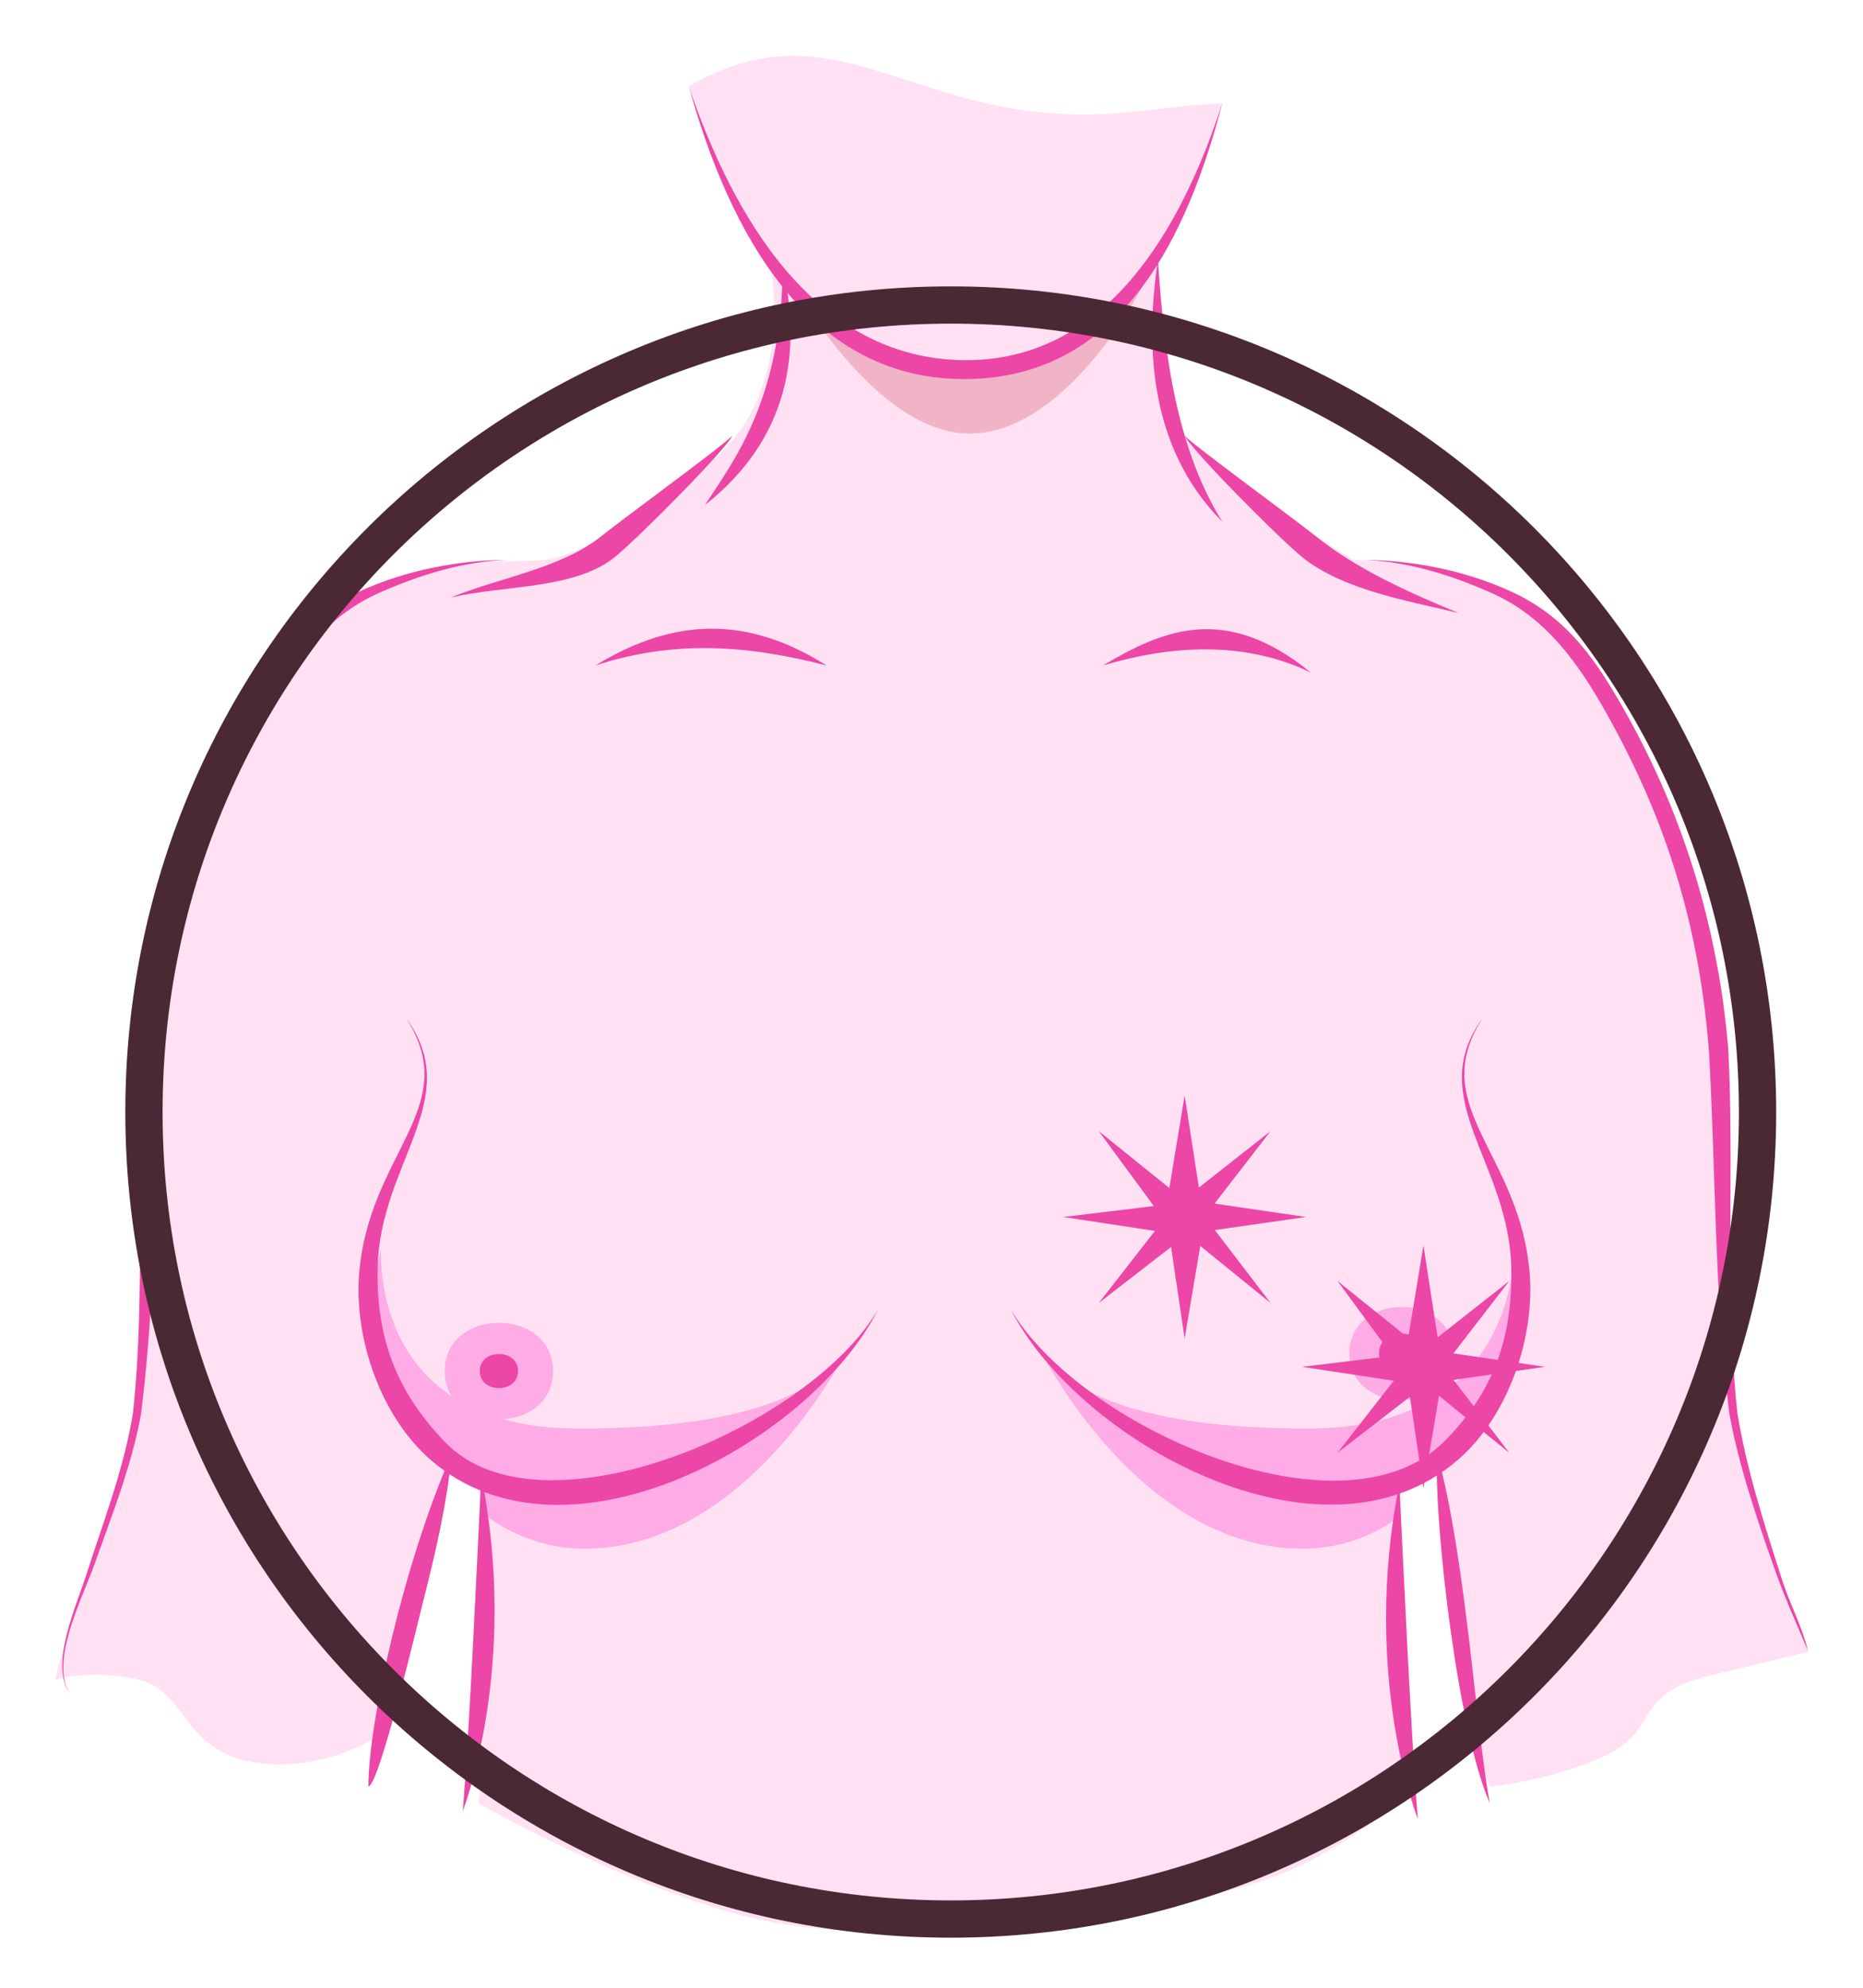<?xml version="1.0" encoding="UTF-8"?>
<svg xmlns="http://www.w3.org/2000/svg" version="1.1" viewBox="0 0 150 160">
  <defs>
    <style>
      .cls-1 {
        fill: #ffabe5;
      }

      .cls-2 {
        fill: #ec46a7;
      }

      .cls-3 {
        fill: #f1b4c7;
      }

      .cls-4 {
        fill: #ffe1f3;
      }

      .cls-5 {
        fill: none;
        stroke: #4a2834;
        stroke-miterlimit: 10;
        stroke-width: 3px;
      }
    </style>
  </defs>
  <!-- Generator: Adobe Illustrator 28.7.1, SVG Export Plug-In . SVG Version: 1.2.0 Build 142)  -->
  <g>
    <g id="_Ñëîé_10" data-name="Ñëîé_10">
      <g>
        <g>
          <path class="cls-4" d="M139.58,109.89c-.64-7.94-1.12-8.21-.81-29,.03-2.1-5.49-26.33-15.15-31.55-3.24-1.75-6.52-3.85-14.69-4.29,0,0-10.85-6.7-14.53-10.86-.91-2.5-.82-9.34-1.23-14,3.3-4.54,4.37-8.63,5.25-11.86-4.14.12-7.14.9-11.32.89-14.17-.06-20.19-8.86-31.64-2.28.47.63,2.97,9.91,6.42,13.32,1.4,7.72-.79,12.56-2.63,14.84-3.04,3.77-11.81,9.5-15.25,9.95-3.45.45-12.72-1.4-21.25,8.52-8.46,9.84-11.99,35.47-11.38,60.23-6.55,18.86-6.94,21.4-6.94,21.4,0,0,2.79-.91,6.72,0,3.94.91,3.49,5.76,9.4,6.67,5.91.91,10.58-2.55,10.58-2.55,0,0,3.68-16.97,5.71-23.57,0,0,.3,1.31,1.6,1.66,0,0,1.14,16.78.1,27.75,0,0,11.39,6.53,21.67,9.14,10.01,2.54,28.84.9,40.91-2.74,6.95-2.1,12.85-7.74,12.85-7.74,0,0-3.15-17.84-.92-26.76,0,0,.96-.39,2.64-1.59,0,0,2.78,25.44,4.27,28.35,0,0,4.84-.49,9.02-2.37,4.91-2.21,2.21-5.05,8.83-6.62,4.04-.96,7.78-1.86,7.78-1.86,0,0-5.82-11.8-6.01-23.04Z"/>
          <g>
            <g>
              <path class="cls-1" d="M30.69,100.56s-1.09,14.38,15.8,14.43c16.92.06,20.41-4.71,21.52-6,0,0-7.85,15.62-20.9,15.67-4.67.02-7.8-2.54-7.8-2.54l-.63-3.48s-11.44-6.05-7.99-18.08Z"/>
              <path class="cls-3" d="M63.01,21.47s6.99,13.44,15.08,13.43c7.88,0,14.54-12.13,15.08-14.71-2.3,3.1-8.44,9.67-14.77,9.28-11.64-.72-15.39-8-15.39-8Z"/>
            </g>
            <path class="cls-1" d="M121.89,100.56s.45,14.38-16.44,14.43c-16.92.06-20.41-4.71-21.52-6,0,0,7.85,15.62,20.9,15.67,4.67.02,7.57-2.42,7.57-2.42l.61-3.47s12.33-6.19,8.87-18.22Z"/>
          </g>
          <g>
            <path class="cls-1" d="M35.81,110.36c0-5.18,8.72-5.18,8.72,0s-8.72,5.18-8.72,0Z"/>
            <path class="cls-2" d="M38.63,110.36c0-1.83,3.08-1.83,3.08,0s-3.08,1.83-3.08,0Z"/>
            <path class="cls-1" d="M108.64,108.94c0-4.98,8.38-4.98,8.38,0s-8.38,4.98-8.38,0Z"/>
            <path class="cls-2" d="M111.03,108.94c0-2.13,3.59-2.13,3.59,0s-3.59,2.13-3.59,0Z"/>
          </g>
          <g>
            <path class="cls-2" d="M63.01,21.47c1.55,6.73.59,13.79-6.25,19.18,2.01-3.15,6.25-8.33,6.25-19.18Z"/>
            <path class="cls-2" d="M29.66,143.79c0-5.23,2.91-18.14,6.71-26.76-.37,3.93-1.27,7.8-2.24,11.64-.27.99-3.58,15.12-4.47,15.12Z"/>
            <path class="cls-2" d="M41.07,45.05c-3.78.14-7.11,1.16-10.52,2.66-4.5,1.99-7.13,5.84-9.36,9.82-4.91,8.78-7.42,17.27-8.19,27.12-.55,9.78-.42,19.39-1.64,29.14-.75,4.17-2.36,8.2-3.78,12.2-.89,2.52-3.64,7.79-1.94,10.37-1.7-2.36.52-7.1,1.27-9.49,1.39-4.33,3.09-8.69,3.8-13.17,1.03-9.75.22-19.54.73-29.3.85-9.96,3.72-19.31,8.86-28.1,2.17-3.71,4.42-6.76,8.63-8.69,3.71-1.7,8.01-2.55,12.14-2.55Z"/>
            <path class="cls-2" d="M109.53,45.05c3.78.14,7.11,1.16,10.52,2.66,4.5,1.99,7.13,5.84,9.36,9.82,4.91,8.78,7.42,17.27,8.19,27.12.55,9.78.42,19.39,1.64,29.14.75,4.17,2.22,8.48,3.63,12.48.89,2.52,1.69,4.23,2.71,6.66-.56-2.28-1.43-3.63-2.18-6.03-1.39-4.33-2.8-8.72-3.52-13.2-1.03-9.75-.22-19.54-.73-29.3-.85-9.96-3.72-19.31-8.86-28.1-2.17-3.71-4.42-6.76-8.63-8.69-3.71-1.7-8.01-2.55-12.14-2.55Z"/>
            <path class="cls-2" d="M32.76,82.04c4.65,6.49-2.2,11.57-2.36,20.07-.1,5.6,1.5,9.87,5.41,13.95,7.77,8.11,29.45-1.26,34.91-10.69-5.33,10.57-25.13,21.69-36.08,12.11-4.03-3.53-6.12-9.8-5.73-14.87.74-9.78,8.36-13.45,3.84-20.57Z"/>
            <path class="cls-2" d="M95.38,35.05c.29.49,8.42,6.41,10.52,8.08,3.25,2.63,7.52,4.57,11.54,6.21-4.29-1.01-9.3-1.88-12.55-4.46-2.09-1.7-9.28-9.01-9.5-9.82Z"/>
            <path class="cls-2" d="M58.97,35.05c-.29.49-8.42,6.41-10.52,8.08-3.25,2.63-8.16,3.33-12.17,4.97,4.29-1.01,9.93-.64,13.19-3.23,2.08-1.7,9.28-9.01,9.5-9.82Z"/>
            <path class="cls-2" d="M93.23,20.88c.44,6.84,1.35,15.01,5.19,21.12-6.15-6.17-6.13-14.68-5.19-21.12Z"/>
            <path class="cls-2" d="M115.7,116.95c2.33,8.41,3.08,21.81,4.25,28.19-2.52-5.68-4.49-22.15-4.25-28.19Z"/>
            <path class="cls-2" d="M38.75,118.8c3.09,15.41-1.49,26.97-1.49,26.98.54-6.45,1.17-20.52,1.49-26.98Z"/>
            <path class="cls-2" d="M112.67,119.45c-3.09,15.41,1.49,26.97,1.49,26.98-.54-6.45-1.17-20.52-1.49-26.98Z"/>
            <path class="cls-2" d="M47.94,53.57c5.5-3.37,11.55-4.49,18.61,0-6.26-1.64-12.34-2.08-18.61,0Z"/>
            <path class="cls-2" d="M88.8,53.57c4.88-2.9,9.89-5.02,16.75.57-5.28-2.56-11.21-2.23-16.75-.57Z"/>
            <path class="cls-2" d="M55.46,6.94c3.6,10.66,10.25,21.95,22.18,22.05,11.36.1,17.43-10.41,20.77-20.66-2.75,10.48-7.96,21.89-20.32,22.18-13.08.3-19.46-12.07-22.63-23.57Z"/>
            <path class="cls-2" d="M119.32,82.02c-4.65,6.49,2.21,11.57,2.36,20.07.1,5.6-1.41,9.96-5.41,13.95-8.26,8.24-29.45-1.26-34.91-10.69,5.33,10.57,25.13,21.69,36.08,12.11,4.03-3.53,6.12-9.8,5.73-14.87-.74-9.78-8.36-13.45-3.84-20.57Z"/>
          </g>
        </g>
        <path class="cls-5" d="M141.51,89.51c0,35.88-29.09,64.96-64.96,64.96S11.59,125.39,11.59,89.51,40.67,24.55,76.55,24.55s64.96,29.08,64.96,64.96Z"/>
        <polygon class="cls-2" points="114.61 100.25 115.75 107.65 121.52 103.11 117.02 108.94 124.39 110.02 117.03 111.07 121.52 116.94 115.86 112.35 114.61 119.8 113.52 112.43 107.69 116.94 112.22 111.14 104.83 110.02 112.12 109.14 107.69 103.11 113.38 107.69 114.61 100.25"/>
        <polygon class="cls-2" points="95.38 88.18 96.53 95.59 102.3 91.05 97.79 96.88 105.16 97.96 97.81 99.01 102.3 104.88 96.64 100.29 95.38 107.74 94.29 100.37 88.47 104.88 92.99 99.08 85.6 97.96 92.9 97.08 88.47 91.05 94.15 95.63 95.38 88.18"/>
      </g>
    </g>
  </g>
</svg>